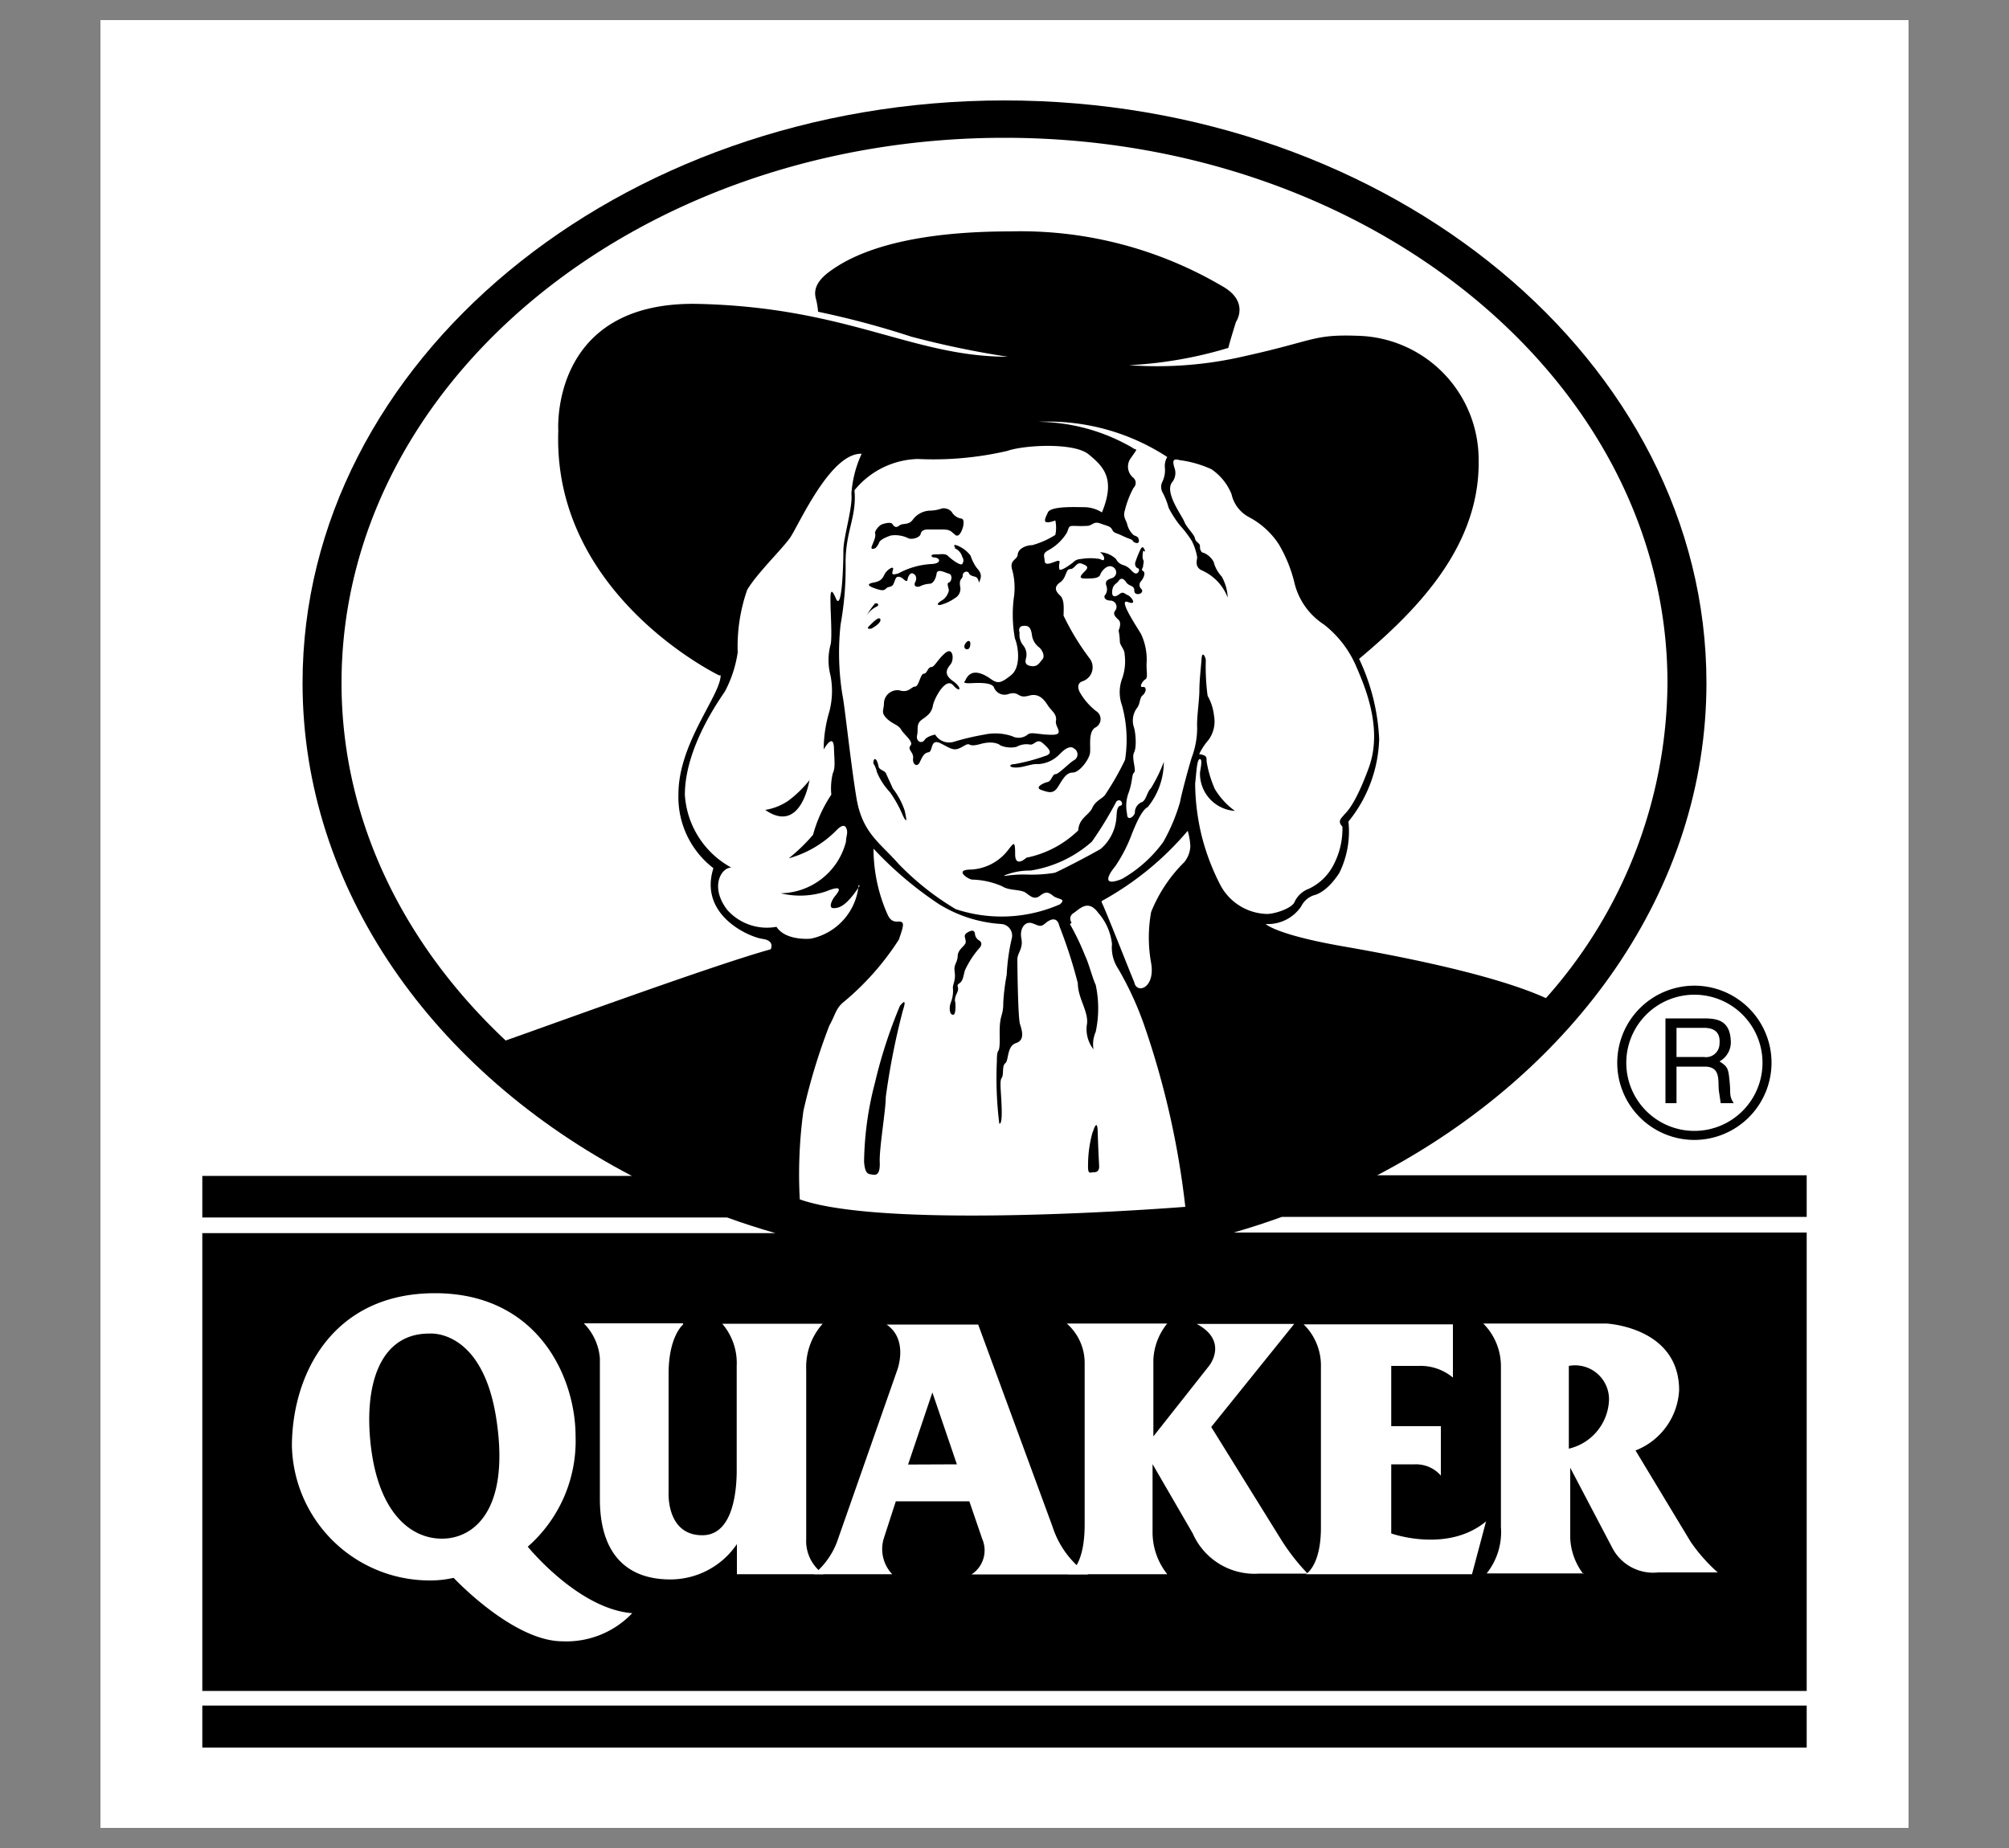 <svg id="quaker" xmlns="http://www.w3.org/2000/svg" viewBox="0 0 100 92"><rect x="0" y="0" width="100" height="92" fill="#808080" stroke="none"/><defs><style>.cls-1{fill:#fff;}</style></defs><title>Tegnebræt 1</title><path class="cls-1" d="M5,1H95V91H5Z"/><path d="M88.18,52.91a3.84,3.84,0,1,0-3.84,3.84A3.85,3.85,0,0,0,88.18,52.91Zm-78.11,32H89.93V87H10.07Z"/><path d="M50,5C30.77,5,15.06,18,15.06,34c0,10.31,6.56,19.39,16.39,24.54H10.07v2.07H36.19q1.19.43,2.41.78H10.07V84.18H89.93V61.36H61.41q1.21-.35,2.4-.78H89.93V58.51H68.55C78.39,53.36,84.94,44.28,84.94,34,84.94,18,69.25,5,50,5Z"/><path class="cls-1" d="M53.34,45.93a.32.32,0,0,1,.11-.48c.31-.22.72-.69,1.22,0A2.79,2.79,0,0,1,55.35,47a1.91,1.91,0,0,0,.31,1.23A16.07,16.07,0,0,1,56.94,51,42,42,0,0,1,59,60.08s-14.77,1.19-19.19-.37a23.19,23.19,0,0,1,.18-4.4,30.06,30.06,0,0,1,1.29-4.25c.3-.53.32-.87.73-1.19a13.54,13.54,0,0,0,2.73-3.09c.27-.78.3-.92-.07-.9s-.46-.3-.53-.44a8.1,8.1,0,0,1-.66-3.19A18.26,18.26,0,0,0,46.72,45a6.69,6.69,0,0,0,3.12,1,.58.58,0,0,1,.52.73,9.94,9.94,0,0,0-.25,1.8,10.56,10.56,0,0,0-.17,1.36c0,.8-.2.52-.18,1.67s-.14.41-.14,1.27a18.41,18.41,0,0,0,.12,3.1s.14.14.12-.71-.12-1.4,0-1.56,0-.59.18-.73.07-.85.53-1,.3-.63.2-.95-.13-2.87-.13-3.21.3-.54.2-1.05.19-.87.53-.76.4.23.67,0,.59-.32.69.14a23.87,23.87,0,0,1,.92,2.85c0,.73.52,1.38.46,2a1.63,1.63,0,0,0,.32,1.29,1.53,1.53,0,0,1,.11-.87,5.6,5.6,0,0,0,0-2.34c-.15-.3-.34-1.06-.52-1.43a12.41,12.41,0,0,0-.76-1.59Zm1.51-1.08a15.12,15.12,0,0,0,4.27-3.49,3.2,3.2,0,0,1,.13.78,1.36,1.36,0,0,1-.3.78A7.3,7.3,0,0,0,57.3,45.4a7.07,7.07,0,0,0,0,2.55c.21,1.26-.73,1.55-.84.95-.26-.61-1.38-3.48-1.63-4ZM50,43.58a3.32,3.32,0,0,1,1.29-.24,6,6,0,0,0,3.06-1.44,18.54,18.54,0,0,0,1.22-2c.22-.2.39.17.2.21s-.18.37-.2.61a2.27,2.27,0,0,1-.78,1.54c-.56.33-2.09,1.12-2.29,1.19a7,7,0,0,1-1.35.09,6.06,6.06,0,0,0-1.15.07Z"/><path class="cls-1" d="M25.17,51.8c2.83-1,10.5-3.8,13.19-4.54,0,0,.24-.43-.41-.52s-3.18-1.17-2.44-3.52a4.46,4.46,0,0,1-1.74-3.69c0-2.54,2.1-4.92,2.1-5.91l-.08,0s-8.3-4-8-12.18c0,0-.44-6.49,7-6.31s10.62,2.63,15.37,2.63a45.86,45.86,0,0,1-4.8-1,43.52,43.52,0,0,0-4.64-1.24,3.84,3.84,0,0,0-.09-.58c-.08-.28-.2-.79.66-1.42s3.11-2,9-2a19.79,19.79,0,0,1,10.52,2.71c1.42.78.71,1.8.71,1.8s-.28.89-.38,1.29a20.66,20.66,0,0,1-4.94.86A19.17,19.17,0,0,0,62,17.72c3.52-.78,3.35-1.09,5.68-1a6.17,6.17,0,0,1,5.92,6.08c.11,4.2-2.8,7.37-5.95,10a10.41,10.41,0,0,1,1,4,6.82,6.82,0,0,1-1.53,4.1,4.67,4.67,0,0,1-.45,2.55c-.64,1-1.24,1.11-1.24,1.11a1.08,1.08,0,0,0-.66.56A2,2,0,0,1,63,46s.51.53,3.84,1.11c2.93.51,7.56,1.42,10.11,2.58A23.77,23.77,0,0,0,83,34C83,19,68.2,6.86,50,6.86S17,19,17,34C17,40.79,20.06,47,25.17,51.8Z"/><path class="cls-1" d="M42.53,24.41a4.2,4.2,0,0,1,3.15-1.56,16.31,16.31,0,0,0,4.45-.4c.85-.3,3.34-.43,4.06.17s1.36,1.19.66,2.89a1.69,1.69,0,0,0-.83-.26c-.43,0-1.71-.07-1.86.26s-.35.66.37.4a1.72,1.72,0,0,1,0,.72,4.28,4.28,0,0,1-1.15.51c-.3,0-.7.17-.72.46s-.44.26-.27.79a3.4,3.4,0,0,1,.07,1.4,6.63,6.63,0,0,0,.06,2c.17.4.31,1.42-.19,1.82s-.66.44-1,.2-1-.63-1.29.09c0,0-.22.14.33.11s1,0,1.1.2a.57.57,0,0,0,.76.33c.53-.14.4.26,1,.09s.85.4,1,.59.39.37.33.67.46.69-.2.69-1.05-.17-1.22,0a.71.71,0,0,1-.76.07A2.6,2.6,0,0,0,49,36.57a12.94,12.94,0,0,0-1.56.37.81.81,0,0,1-.89-.37s-.4.07-.53.27-.44.09-.37-.24-.07-.56.26-.79.47-.37.53-.7.63-1.42,1-1,.47.13,0-.2-.33-.59-.13-.83.13-.9-.26-.57-.53.7-.7.7-.2.33-.37.33-.24.64-.43.64-.31.33-.77.19A.67.67,0,0,0,44,35c0,.35-.17.46.13.76s.57.3.73.57.63.59.46.79.17.33.13.63.2.47.33.2.2-.46.44-.5.06-.73.63-.43.66.39,1.1.13.13.09.85-.11,1,.07,1,.07a1.31,1.31,0,0,0,.8.07,1,1,0,0,1,.69-.11c.23,0,.33-.33.63-.06s.53.5.09.63a9.41,9.41,0,0,1-1.51.4c-.26,0-.33.17.07.17s.76-.2,1.11-.17a1.6,1.6,0,0,0,1.07-.5c.26-.27.53-.44.72-.27a.33.33,0,0,1,0,.57c-.24.13-.77.7-.93.7s-.2.35-.39.39-.69.27-.31.4.6.2.83-.17.4-.7.73-.7.83-.66.86-1-.09-1,.24-1.23a.47.47,0,0,0,.06-.83,3.18,3.18,0,0,1-.79-.9c-.13-.22-.17-.5.13-.59a.73.73,0,0,0,.33-1.14,12.64,12.64,0,0,1-1.29-2.12c0-.3.06-.79-.17-1s-.33-.43,0-.66.26-.66.5-.66.3-.37.57-.27.37.17.17.37-.37.37,0,.37.69,0,.76-.2.37-.53.63-.37a.3.3,0,0,1,0,.53c-.17.07-.43.11-.33.4a.49.49,0,0,1-.09.5s-.07.2.26.24a.31.31,0,0,1,.27.5c-.13.17,0,.3.17.46s0,.53,0,.53a3.31,3.31,0,0,1,.06.53c0,.22.24.39.24.66a2.58,2.58,0,0,1-.13,1.22,1.94,1.94,0,0,0,0,1.32A6.44,6.44,0,0,1,56,37.83,13.91,13.91,0,0,1,55,39.58c-.13.18-.46.27-.63.64s-.66.5-.7,1.12a5.16,5.16,0,0,1-2.58,1.36s-.56.53-.56-.17-.07-.57-.33-.24a2.49,2.49,0,0,1-1.86,1c-.9,0-.13.5.06.5a3.94,3.94,0,0,1,1.5.34c.33.22.92.13,1.18.33s.43.33.69.13.4-.2.64,0,.69.13.35.43a7.25,7.25,0,0,1-5.19.24A13.77,13.77,0,0,1,44.72,43c-.93-1.06-1.8-1.53-2.09-3.28s-.59-4.65-.7-5.14a13.16,13.16,0,0,1-.09-3.48A15.9,15.9,0,0,0,42.09,28c0-1.58.57-2.28.44-3.61Z"/><path class="cls-1" d="M42.74,44.05a3,3,0,0,1-2.38,2.68s-1.24.13-1.71-.59a2.64,2.64,0,0,1-2.44-.83c-.89-1.14-.32-2.12.19-2.12a4.44,4.44,0,0,1-2.31-3.62c0-2.4,1.8-4.84,2-5.16a6,6,0,0,0,.63-1.93,8.56,8.56,0,0,1,.47-3.11c.48-.82,1.71-2,2.13-2.59s2-4.25,3.57-4.19a5.61,5.61,0,0,0-.51,2c.07.7-.4,2.13-.4,2.83s-.07,3.1-.38,2.36-.26,0-.26.32.09,1.71,0,2a3,3,0,0,0,0,1.53,4.05,4.05,0,0,1-.06,1.8A6.61,6.61,0,0,0,41,37.31s.48-.86.51-.09.07,1-.06,1.29a3.24,3.24,0,0,0-.07,1.05,6.78,6.78,0,0,0-.91,2,8.9,8.9,0,0,1-1.21,1.17,5.31,5.31,0,0,0,2.38-1.4s.34-.38.47-.13,0,.41,0,.7a3.41,3.41,0,0,1-3.25,2.57,4.07,4.07,0,0,0,2.25-.09c1-.41.57.09.44.25s-.34.58-.06.58.63-.09,1.3-1.11ZM26.27,77s2.51,3.1,5.2,3.31A4.52,4.52,0,0,1,28,81.71c-2.47,0-5.42-3.16-5.42-3.16a5.14,5.14,0,0,1-1.24.13A6.86,6.86,0,0,1,14.53,72c0-3.55,2-7.62,7.12-7.62s7,4.17,7,7.13A7,7,0,0,1,26.27,77Zm52.55,1.33H74a3.3,3.3,0,0,0,.71-2.31v-8a3,3,0,0,0-.88-2.13h6.13s3.62.17,3.62,3.32a3.41,3.41,0,0,1-2.17,3l2.74,4.54a8.39,8.39,0,0,0,1.35,1.53H82.54a2.29,2.29,0,0,1-2.28-1.21l-2.1-4v3.24A3.15,3.15,0,0,0,78.82,78.37Z"/><path class="cls-1" d="M73.27,78.37H65s.75-.41.75-2.31v-8a2.87,2.87,0,0,0-.86-2.13h7.43v2.65A2.52,2.52,0,0,0,70.61,68H69.25v3h2.47v2.46a1.63,1.63,0,0,0-1.28-.56H69.25v3.44s2.79,1,4.72-.6Z"/><path class="cls-1" d="M58.09,78.37H53.15s.84-.28.84-2.48v-8a2.61,2.61,0,0,0-.89-2h5a3.07,3.07,0,0,0-.69,1.8v3.82L60.18,68s1-1.22-.61-2.09h4.85l-4.13,5.13,3.45,5.56a10.51,10.51,0,0,0,1.35,1.74h-2.4a3.36,3.36,0,0,1-3.32-2l-2-3.45v3.36a3.34,3.34,0,0,0,.71,2.09Z"/><path class="cls-1" d="M44.41,78.37h-3.9a3.86,3.86,0,0,0,1.15-1.6l3-8.56s.58-1.51-.53-2.27h4.56L52.39,76a4.58,4.58,0,0,0,1.77,2.38H48.36a1.43,1.43,0,0,0,.53-1.77l-.64-1.87H44.59L44,76.56A1.82,1.82,0,0,0,44.41,78.37Z"/><path class="cls-1" d="M34,65.94s-.72.58-.72,2.45v5.92s-.12,2.12,1.68,2.12,1.71-3.05,1.71-3.43V68a3,3,0,0,0-.72-2.1h5a3.23,3.23,0,0,0-.82,2.28v8.43A2,2,0,0,0,41,78.37H36.68v-1.5a4,4,0,0,1-3.31,1.76c-2.25,0-3.51-1.36-3.51-4v-7a2.78,2.78,0,0,0-.8-1.75H34Z"/><path d="M21.4,66.39s2.63-.24,3.31,4.28S23.58,76.6,22,76.6s-3.11-1.31-3.52-4.45S18.88,66.36,21.4,66.39Zm56.69,5.72V68a1.69,1.69,0,0,1,2,1.7A2.59,2.59,0,0,1,78.09,72.12Zm-30.46.79-1.22-3.58L45.2,72.91ZM43.14,30.64a3.75,3.75,0,0,1,.4-.58c.12-.09.27.07.09.14A1.27,1.27,0,0,0,43.14,30.64Zm.25.65s-.32.07-.13-.12.5-.51.56-.34S43.48,31.24,43.38,31.29Zm4.17-4s-.19-.24.09-.13a1.54,1.54,0,0,1,.66.5,2.39,2.39,0,0,0,.27.56c.12.17.39.35.14.79,0,0,0-.25-.19-.3s-.26-.08-.31-.19-.3-.07-.3.13-.19.13-.13.54a.52.52,0,0,1-.25.58,2.16,2.16,0,0,1-.75.35c-.26,0,0-.18.13-.25a.79.79,0,0,0,.31-.47c0-.12-.13-.37,0-.4s.21-.38,0-.44-.57-.27-.61,0-.18.49-.33.5a1.26,1.26,0,0,0-.46.11c-.09.07-.41.08-.27-.2s-.08-.44-.18-.43-.19.18-.21.33-.22-.06-.22-.06-.27-.22-.37,0-.09.37-.32.41-.13.25-.56.12-.65-.26-.21-.34.46-.28.57-.46.45-.41.39-.18-.08.28.26.19a3.9,3.9,0,0,1,1.63-.47s.32,0,.39-.13-.13-.2-.24-.2-.24-.15.06-.15.5-.06.64.08.63.52.71.39a.29.29,0,0,0,0-.34.64.64,0,0,0-.42-.45Zm-4,0s-.27.14-.15-.14.19-.47.15-.59.2-.41.35-.46.44-.13.52,0,.18.19.34.06.45,0,.66-.28a1.11,1.11,0,0,1,.89-.46,1.83,1.83,0,0,0,.57-.11.54.54,0,0,1,.48.17.68.68,0,0,0,.44.33c.2,0,.15.25.14.35s-.18.65-.4.47-.25-.27-.63-.27-.78,0-.78,0-.27,0-.31.21-.47.31-.63.22a1.47,1.47,0,0,0-.86-.13c-.24.08-.53.21-.58.35a.79.79,0,0,1-.21.3ZM43.47,38s0-.21.08-.21.15.2.18.37.31.2.37.34.25.54.34.75a3.76,3.76,0,0,1,.59,1.1c.12.53.11.64-.08.27a6.14,6.14,0,0,0-.65-1.18,3.28,3.28,0,0,1-.65-1,1.27,1.27,0,0,0-.18-.44Zm-3.17.79s-.4,2.79-2.21,1.53a2.84,2.84,0,0,0,1.14-.45A5.71,5.71,0,0,0,40.3,38.83Zm20,2.53a3.25,3.25,0,0,0,1.54,1.47s.53,0,.26.53-.46.33-.63.24a2.14,2.14,0,0,1-1.17-2.24Zm-.41-12.18s0,.83,0,1.14.2.19.11.92-.2.91,0,.91.14-.27.15-.47,0-.44.23-.44.22-.19.07-.34,0-.54-.13-.71-.13-.58-.23-.77a.6.6,0,0,0-.27-.24ZM57.1,30.36s-.21-.13,0-.2.3,0,.3.11a.2.2,0,0,1-.31.09Z"/><path class="cls-1" d="M57,27.46s-.09-.43-.25-.07a5.35,5.35,0,0,0-.25.64c0,.07,0,.21.14.26s0,.34-.17.24-.22-.28-.53-.39a.59.59,0,0,1-.39-.31,1.24,1.24,0,0,0-.8-.34.56.56,0,0,1,.21.26c0,.13,0,.19-.21.08a2.83,2.83,0,0,0-.95,0,.56.56,0,0,0-.4.18c-.14.11-.64.47-.67.32s0-.24,0-.28.07-.17-.12-.12-.59.28-.61,0-.12-.37.19-.54a2.44,2.44,0,0,0,.92-.88c.12-.31.08-.33.38-.33a5.29,5.29,0,0,0,.61,0c.28,0,.32-.25.67-.12s.5.13.59.31.17.14.5.3.5.18.52.25.32.22.31,0-.13-.21-.26-.28a1.06,1.06,0,0,1-.33-.57c-.06-.2-.21-.34-.11-.66a4.76,4.76,0,0,1,.43-1.12.34.34,0,0,0,0-.5.71.71,0,0,1-.12-1c.38-.56.28-.33.07-.5A9.49,9.49,0,0,0,51.67,21a10.84,10.84,0,0,1,6.43,1.75.9.9,0,0,0-.12.5,1.34,1.34,0,0,1-.11.71.58.58,0,0,0,0,.56,3.5,3.5,0,0,1,.3.76,5.16,5.16,0,0,0,.56.87,5.57,5.57,0,0,1,.6.79,2.82,2.82,0,0,1,.26.8c0,.14-.14.47.22.65a2.42,2.42,0,0,1,1.3,1.36,2.32,2.32,0,0,0-.3-1.05,1.68,1.68,0,0,1-.4-.73,1,1,0,0,0-.5-.45c-.11,0-.19-.15-.18-.32s-.21-.19-.25-.4-.41-.52-.53-.83S57.94,24.5,58.35,24a.74.74,0,0,0,.11-.71c-.14-.45,0-.45.28-.38a5.46,5.46,0,0,1,1.56.45,2.73,2.73,0,0,1,1,1.24,1.71,1.71,0,0,0,.88,1.15,4,4,0,0,1,1.47,1.34,7,7,0,0,1,.8,2,3.43,3.43,0,0,0,1.45,2,5.28,5.28,0,0,1,1.63,2.14c.43,1,1.31,3.07.6,5S67,40.44,66.89,40.58s-.34.3-.07.57a3.87,3.87,0,0,1-.46,1.94,2.63,2.63,0,0,1-1.22,1.16,1.25,1.25,0,0,0-.7.65c-.14.33-1,.6-1.37.6a2.7,2.7,0,0,1-2.32-1.43,11.41,11.41,0,0,1-.91-2.36,11.29,11.29,0,0,1-.35-2.7c.07-.64.09-1.23.24-1.22s0,.58,0,.7a1.86,1.86,0,0,0,1.74,1.88,3.67,3.67,0,0,1-1-1.09,5.64,5.64,0,0,1-.41-1.37c0-.24,0-.3-.37-.37a3.24,3.24,0,0,1,.47-.71,1.55,1.55,0,0,0,.27-1.19,2.56,2.56,0,0,0-.32-1,10.92,10.92,0,0,1-.09-1.77c0-.14-.18-.51-.21-.08s-.11,1.09-.11,1.58-.14,1.36-.11,1.87a4.21,4.21,0,0,1-.27,1.47c-.07.2-.5,1.75-.58,2.21a9.17,9.17,0,0,1-.84,2,6.53,6.53,0,0,1-2.06,1.84c-1,.4-.69-.2-.33-.63a7.49,7.49,0,0,0,.84-1.64c.14-.34.46-1.16.78-1.31a3.58,3.58,0,0,0,.8-2.25,7.61,7.61,0,0,1-.64,1.31c-.2.18-.24.63-.47.7a.55.55,0,0,0-.33.5c0,.18-.39.5-.39.07a1.88,1.88,0,0,1,.08-1.05c.21-.59.14-.89.27-1s-.14-.73,0-1,.07-1,0-1.23a1.06,1.06,0,0,1,.12-.95c.21-.25.13-.52.31-.67s.21-.44,0-.41,0-.31.13-.38.06-.33.06-.75a3,3,0,0,0-.27-1.5c-.28-.47-1.16-1.79-.66-1.6s.17-.27,0-.34-.23-.2-.41-.06-.4.21-.37-.14.21-.35.32-.51.24-.14.38.07.4.14.4.4.28.17.28.17.2-.09.07-.24a.27.27,0,0,1,0-.4c.13-.17.22-.41.09-.49s0-.14,0-.25.06-.21,0-.32,0-.44,0-.44Z"/><path d="M48.05,32.3s-.11-.09,0-.26.25-.18.25,0S48.23,32.39,48.05,32.3Z"/><path class="cls-1" d="M50.75,31.5s-.11-.31.17-.34.38.07.44.41a.92.92,0,0,0,.34.64c.17.12.33.45.19.61s-.24.39-.56.34-.31-.2-.25-.43a.72.72,0,0,0-.14-.59A.84.84,0,0,1,50.75,31.5Z"/><path d="M47.55,49.87s.06.65-.11.65-.21-.32-.12-.59a1.55,1.55,0,0,0,.11-.76c0-.18.15-.38.09-.78s.14-.45.15-.8.4-.5.4-.7-.14-.32.06-.45.38-.17.4.06a.42.42,0,0,0,.21.32s.24.13,0,.39a4.53,4.53,0,0,0-.71,1.1c-.08.25-.08.5-.26.63s-.08.12-.08.3-.2.35-.15.64Zm-2.73.18s.37-.5.12.26a35.93,35.93,0,0,0-.85,4.31c0,.66-.33,2.54-.3,3.24s-.24.64-.4.61-.33,0-.38-.63a16.23,16.23,0,0,1,.54-3.93,24.25,24.25,0,0,1,1.26-3.87Zm9.58,6.3s.22-.76.24,0,.06,1.48.07,1.69-.07.32-.27.32-.3.15-.28-.44A6,6,0,0,1,54.39,56.35Z"/><path class="cls-1" d="M87.73,52.91a3.39,3.39,0,0,1-3.39,3.39h0a3.39,3.39,0,1,1,3.39-3.39Z"/><path d="M82.91,54.92h.54V53.1h1.4c.87,0,.63.78.72,1.28l.08.54h.65c-.24-.37-.15-.46-.2-1-.07-.73-.08-.8-.51-1.08a1.09,1.09,0,0,0,.56-1.06c-.06-1-.7-1.08-1.35-1.08H82.9v4.23h0Z"/><path class="cls-1" d="M84.81,51.17c.33,0,.85.08.78.8a.67.67,0,0,1-.78.65H83.45V51.17h1.36Z"/></svg>